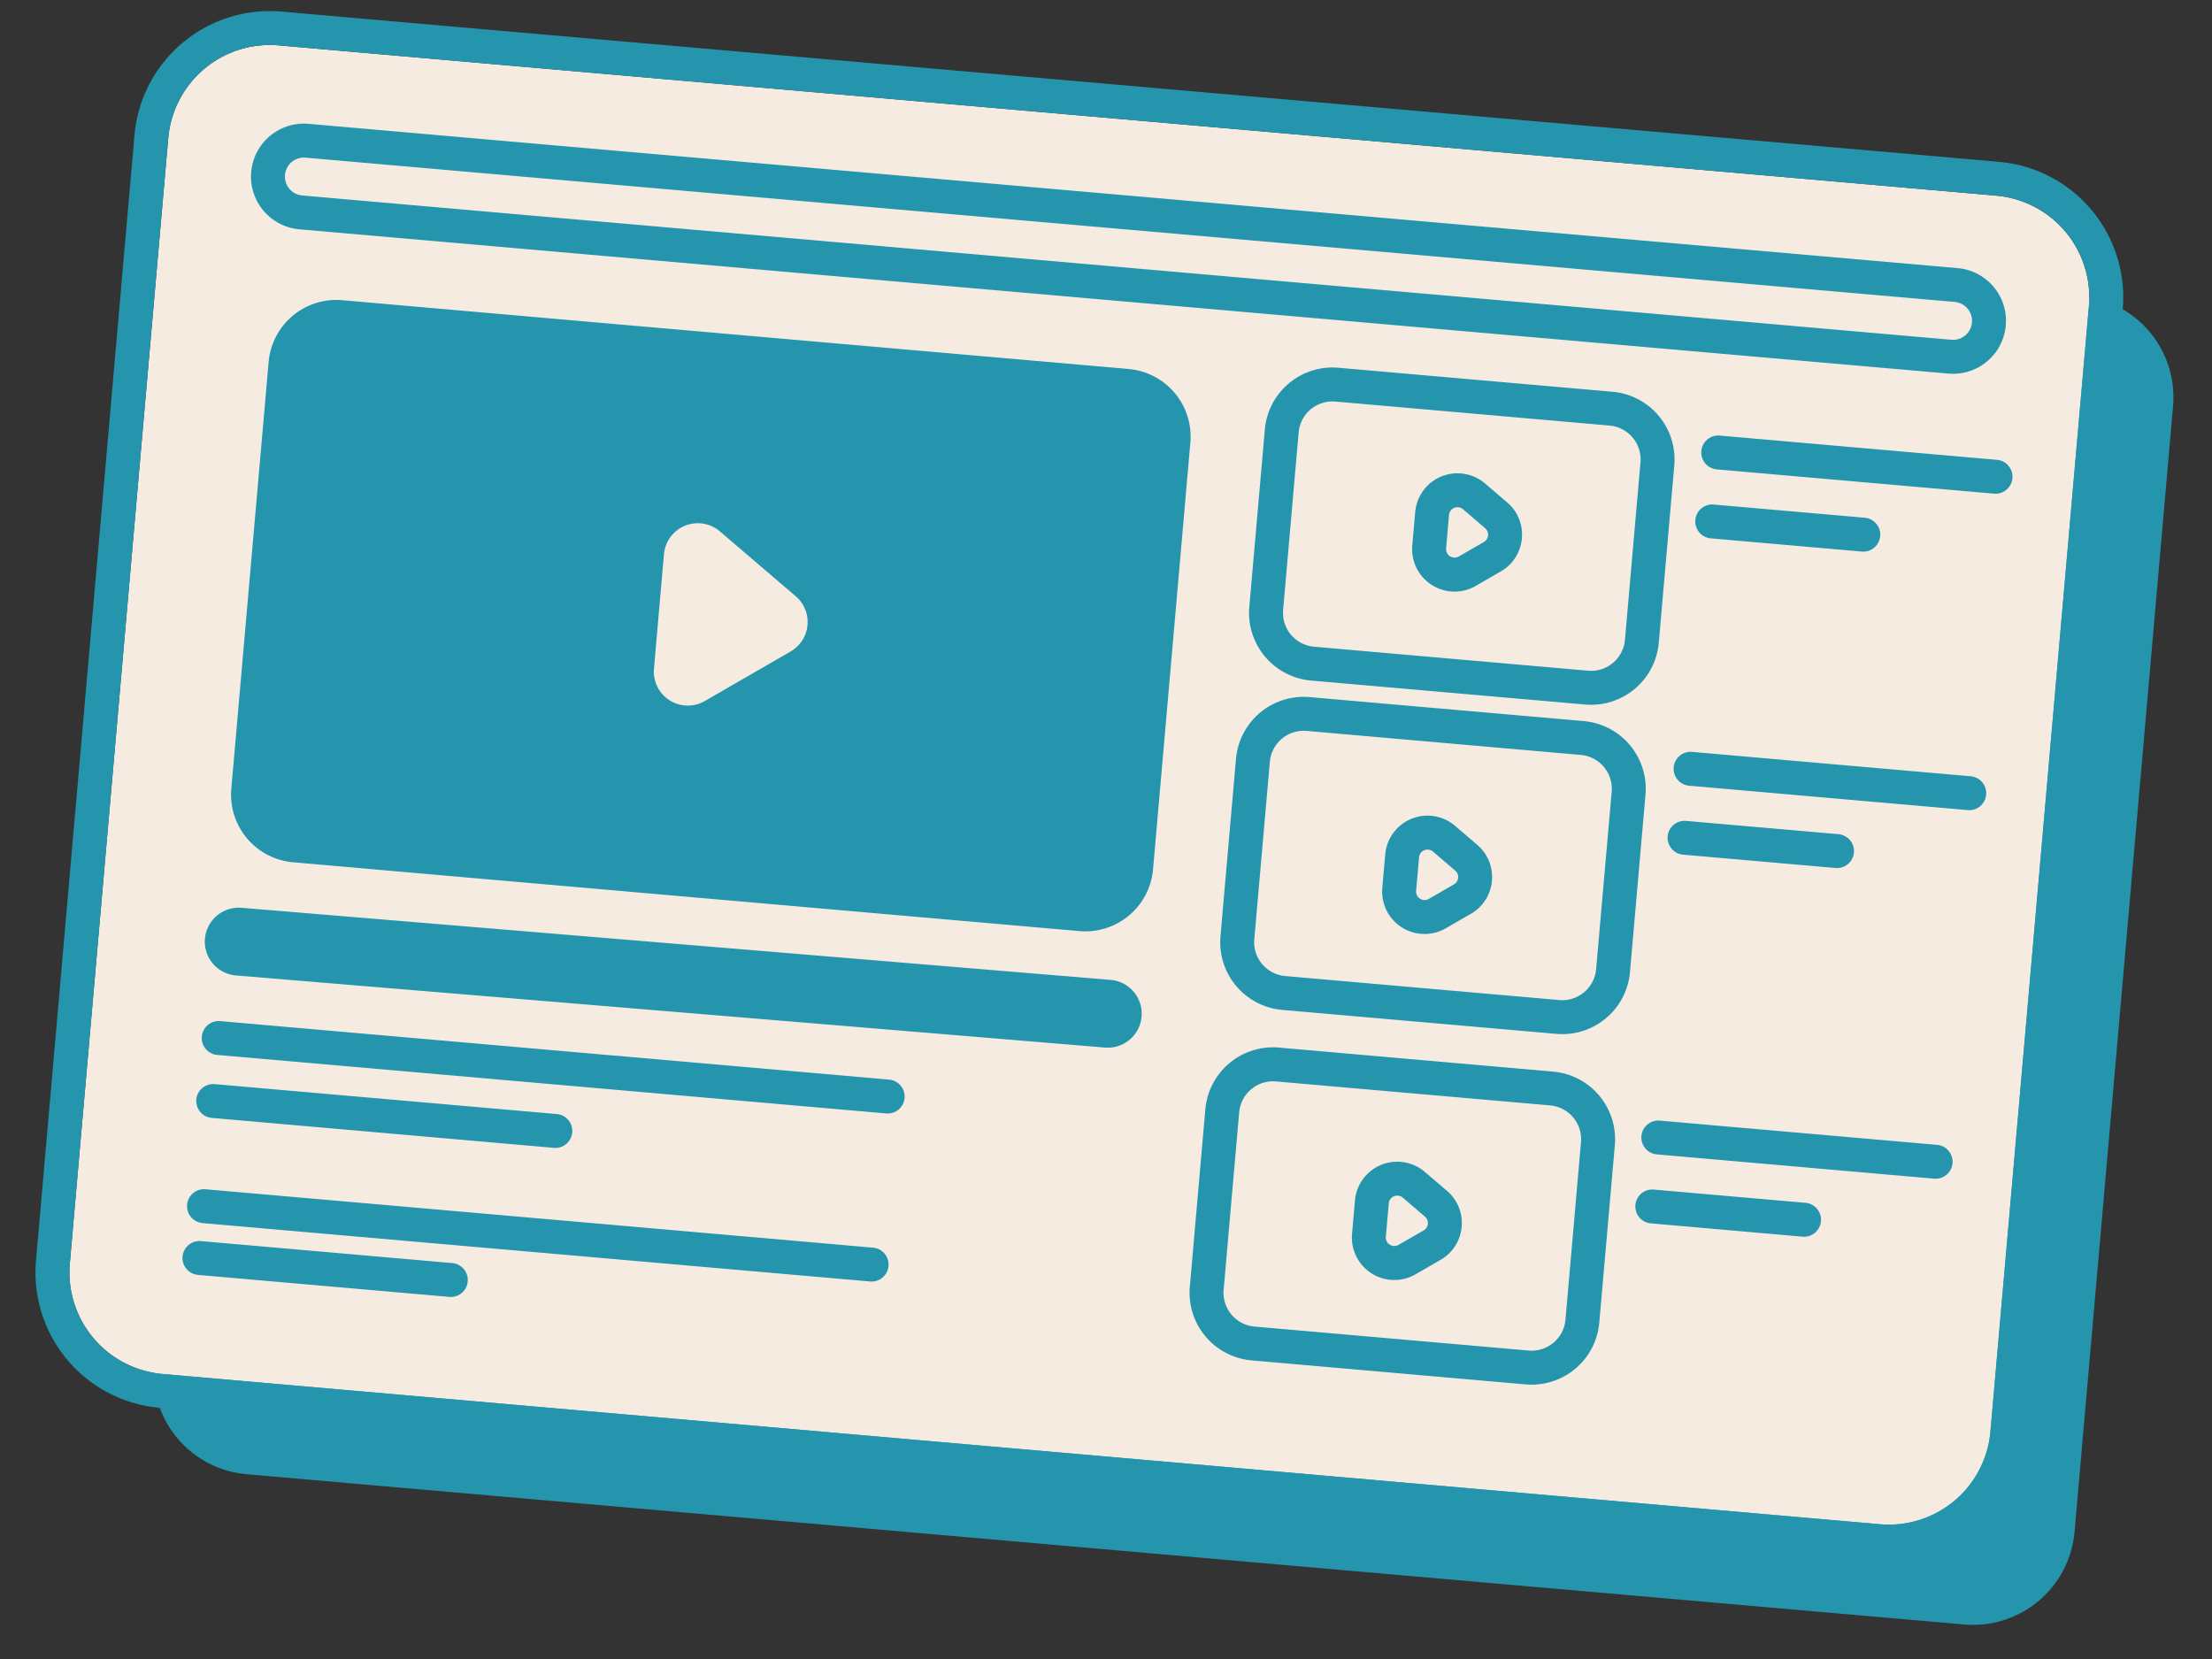 <svg xmlns="http://www.w3.org/2000/svg" width="56" height="42" fill="none"><rect width="100%" height="100%" fill="#333333" stroke="none"/><path fill="#2495AD" d="M6.39 6.03a2.58 2.58 0 0 1 2.793-2.343L52.67 7.49a2.58 2.58 0 0 1 2.344 2.794L52.52 38.783a2.58 2.58 0 0 1-2.793 2.343L6.241 37.322a2.58 2.58 0 0 1-2.344-2.793z"/><path fill="#F5EBE1" d="M4.26 3.493a2.58 2.58 0 0 1 2.794-2.344L50.54 4.954a2.58 2.58 0 0 1 2.343 2.793l-2.493 28.498a2.58 2.58 0 0 1-2.793 2.344L4.11 34.784a2.58 2.58 0 0 1-2.343-2.793z"/><path fill="#2495AD" fill-rule="evenodd" d="m7.129.293 43.486 3.805a3.44 3.44 0 0 1 3.125 3.724L51.247 36.32a3.44 3.44 0 0 1-3.724 3.125L4.036 35.64a3.44 3.44 0 0 1-3.125-3.724L3.405 3.418A3.44 3.44 0 0 1 7.129.293m-.075.856A2.58 2.58 0 0 0 4.26 3.493L1.768 31.99a2.58 2.58 0 0 0 2.343 2.793l43.487 3.805a2.58 2.58 0 0 0 2.793-2.344l2.493-28.498a2.58 2.58 0 0 0-2.343-2.793z" clip-rule="evenodd"/><path fill="#2495AD" d="M6.801 9.161A1.72 1.72 0 0 1 8.663 7.6l19.91 1.742a1.72 1.72 0 0 1 1.563 1.862l-.945 10.805a1.72 1.72 0 0 1-1.863 1.563l-19.91-1.742a1.72 1.72 0 0 1-1.562-1.862z"/><path fill="#2495AD" fill-rule="evenodd" d="M5.188 23.768a.86.86 0 0 1 .928-.786l22.03 1.828a.86.86 0 0 1-.142 1.713l-22.03-1.828a.86.86 0 0 1-.786-.927M5.109 26.242a.43.43 0 0 1 .466-.391l16.917 1.48a.43.43 0 1 1-.075.856L5.5 26.707a.43.43 0 0 1-.391-.466M4.737 30.498a.43.43 0 0 1 .465-.39l16.918 1.48a.43.43 0 0 1-.075.856l-16.918-1.48a.43.43 0 0 1-.39-.466M4.97 27.836a.43.43 0 0 1 .465-.39l8.678.759a.43.43 0 0 1-.075.856l-8.678-.76a.43.43 0 0 1-.39-.465M4.622 31.81a.43.43 0 0 1 .465-.39l6.345.555a.43.43 0 1 1-.075.856l-6.344-.555a.43.43 0 0 1-.391-.465M43.072 11.418a.43.43 0 0 1 .465-.391l7.037.616a.43.43 0 0 1-.075.856l-7.037-.616a.43.43 0 0 1-.39-.465M42.92 13.164a.43.43 0 0 1 .465-.391l3.841.336a.43.43 0 0 1-.075.856l-3.841-.336a.43.43 0 0 1-.39-.465M41.555 28.76a.43.43 0 0 1 .465-.39l7.037.615a.43.43 0 0 1-.075.856l-7.037-.616a.43.43 0 0 1-.39-.465M41.402 30.506a.43.43 0 0 1 .466-.39l3.841.335a.43.43 0 0 1-.075.857l-3.841-.337a.43.43 0 0 1-.39-.465M42.372 19.426a.43.43 0 0 1 .465-.391l7.037.616a.43.43 0 1 1-.075.856l-7.037-.616a.43.43 0 0 1-.39-.465M42.219 21.172a.43.43 0 0 1 .465-.39l3.842.335a.43.43 0 1 1-.075.856l-3.842-.336a.43.43 0 0 1-.39-.465M33.883 9.31l6.942.608a1.72 1.72 0 0 1 1.562 1.862l-.393 4.494a1.72 1.72 0 0 1-1.862 1.562l-6.942-.607a1.72 1.72 0 0 1-1.562-1.862l.393-4.494a1.72 1.72 0 0 1 1.862-1.563m-.075.856a.86.86 0 0 0-.931.781l-.393 4.495a.86.86 0 0 0 .781.93l6.942.608a.86.86 0 0 0 .931-.78l.393-4.495a.86.86 0 0 0-.781-.931z" clip-rule="evenodd"/><path fill="#F5EBE1" d="m20.145 15.095-1.921-1.643a.86.86 0 0 0-1.415.578l-.253 2.899a.86.86 0 0 0 1.285.82l2.175-1.256a.86.86 0 0 0 .13-1.398"/><path fill="#2495AD" fill-rule="evenodd" d="m7.811 3.135 41.75 3.653a1.34 1.34 0 1 1-.233 2.67L7.578 5.805a1.34 1.34 0 0 1 .233-2.67m-.075.856a.48.48 0 0 0-.084.958l41.75 3.653a.48.48 0 1 0 .084-.958zM33.153 17.648l6.942.607a1.72 1.72 0 0 1 1.563 1.863l-.393 4.494a1.72 1.72 0 0 1-1.862 1.562l-6.942-.607a1.72 1.72 0 0 1-1.563-1.862l.393-4.494a1.72 1.72 0 0 1 1.862-1.563m-.075.856a.86.86 0 0 0-.93.781l-.394 4.495a.86.86 0 0 0 .781.93l6.943.608a.86.86 0 0 0 .93-.781l.394-4.494a.86.86 0 0 0-.782-.931zM32.377 26.521l6.942.608a1.72 1.72 0 0 1 1.563 1.862l-.394 4.494a1.72 1.72 0 0 1-1.862 1.563l-6.942-.608a1.72 1.72 0 0 1-1.562-1.862l.393-4.494a1.72 1.72 0 0 1 1.862-1.563m-.075.857a.86.86 0 0 0-.93.78l-.394 4.495a.86.86 0 0 0 .781.931l6.942.607a.86.86 0 0 0 .931-.78l.393-4.495a.86.86 0 0 0-.78-.931zM36.61 13.884a.215.215 0 0 0 .321.204l.635-.366a.215.215 0 0 0 .032-.35l-.56-.48a.215.215 0 0 0-.354.145zm.986-1.644.561.48c.563.481.48 1.376-.161 1.746l-.635.367a1.074 1.074 0 0 1-1.607-1.024l.074-.847a1.074 1.074 0 0 1 1.768-.722" clip-rule="evenodd"/><path fill="#2495AD" fill-rule="evenodd" d="M35.851 22.552a.215.215 0 0 0 .322.205l.635-.367a.215.215 0 0 0 .032-.35l-.56-.479a.215.215 0 0 0-.355.145zm.987-1.644.56.48c.564.482.482 1.376-.16 1.746l-.636.367a1.074 1.074 0 0 1-1.607-1.024l.074-.846a1.074 1.074 0 0 1 1.769-.723M35.085 31.312a.215.215 0 0 0 .321.204l.636-.366a.215.215 0 0 0 .032-.35l-.561-.48a.215.215 0 0 0-.354.145zm.986-1.644.561.48c.564.481.481 1.376-.16 1.746l-.636.367a1.074 1.074 0 0 1-1.607-1.024l.074-.847a1.074 1.074 0 0 1 1.768-.722" clip-rule="evenodd"/></svg>